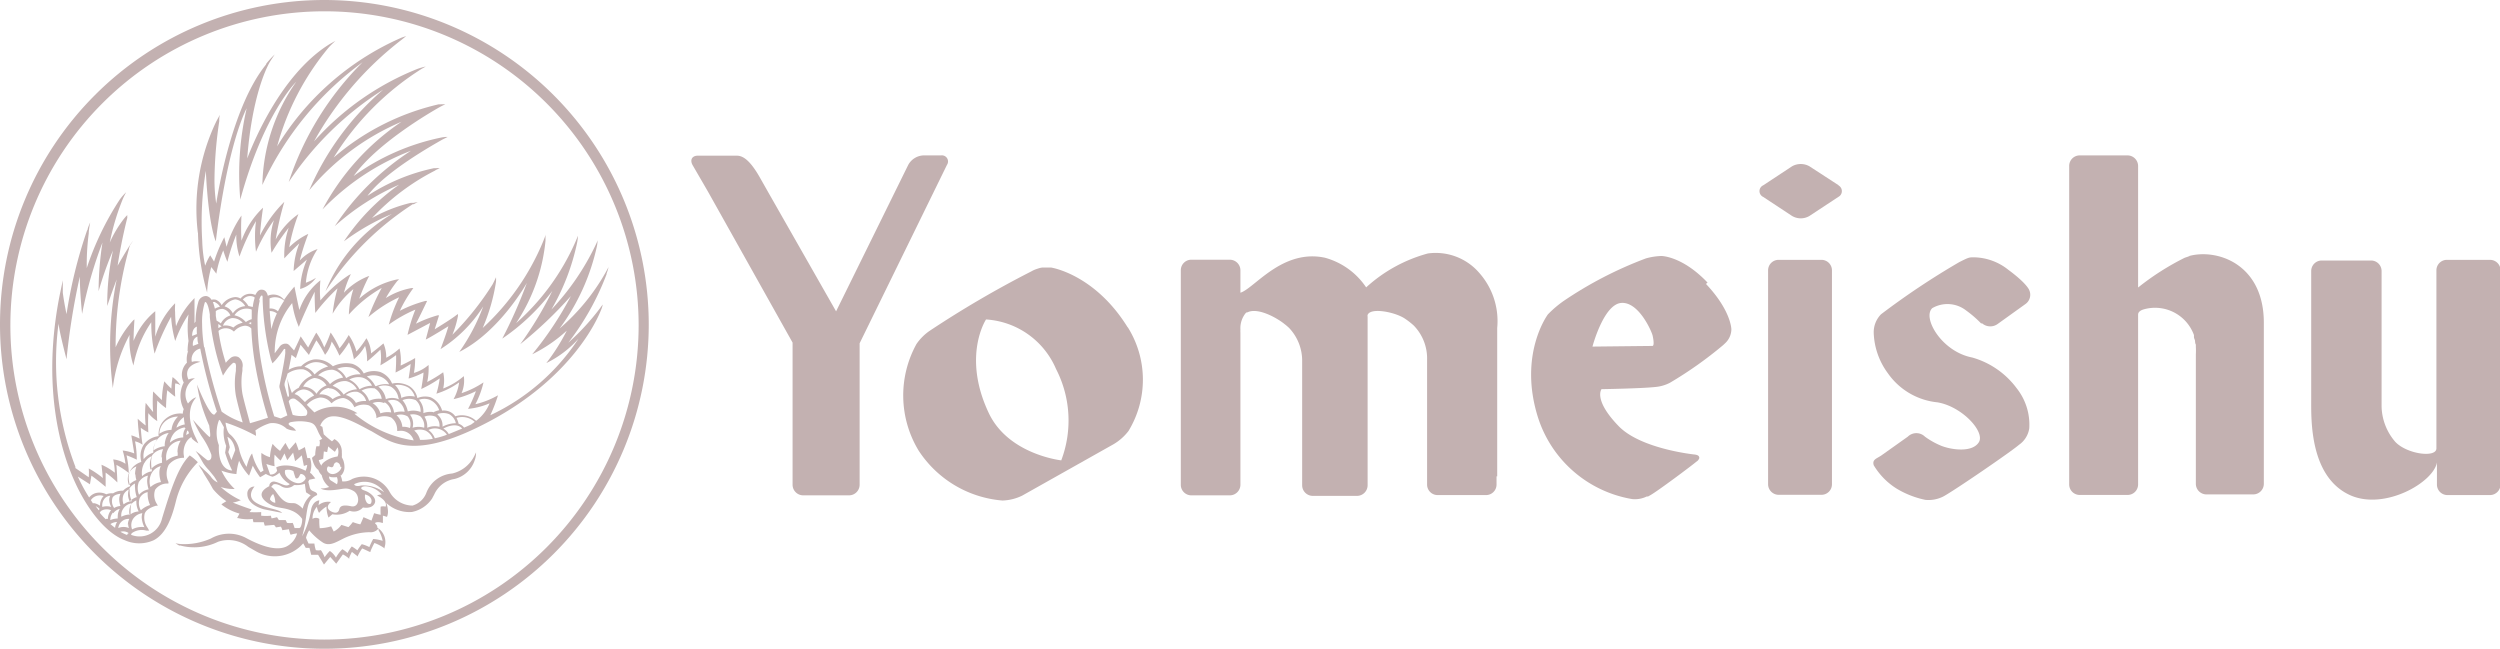 <svg xmlns="http://www.w3.org/2000/svg" width="187.9" height="48.76" viewBox="0 0 187.9 48.76"><defs><style>.cls-1{fill:#c3b1b1;}</style></defs><g id="レイヤー_2" data-name="レイヤー 2"><g id="design"><path class="cls-1" d="M148.94,24.27a.94.94,0,0,0,1.19.09l2.09-1.5a.85.85,0,0,0,.3-1.05s-.15-.48-1.56-1.52a4.24,4.24,0,0,0-2.59-.95c-.38,0-.39,0-1.11.36a57.75,57.75,0,0,0-5.88,3.92,1.92,1.92,0,0,0-.55,1.43,5.39,5.39,0,0,0,1.06,3,5.17,5.17,0,0,0,3.73,2.19c1.85.31,3.6,2.22,3.11,3s-2,.58-2.79.28a5.82,5.82,0,0,1-1.26-.7.92.92,0,0,0-1.29,0l-2,1.42c-.36.24-.69.3-.56.73a5.25,5.25,0,0,0,1.73,1.76,6.92,6.92,0,0,0,2.15.84,2.44,2.44,0,0,0,1.36-.26c.82-.44,5.14-3.4,5.68-3.88a1.83,1.83,0,0,0,.77-1.24,4.4,4.4,0,0,0-.94-3,6.29,6.29,0,0,0-3.35-2.32c-2.3-.44-3.77-3-3-3.71a2.28,2.28,0,0,1,2.55.18,8.28,8.28,0,0,1,1.15,1"/><path class="cls-1" d="M138.2,13.93,136,12.5a1.33,1.33,0,0,0-1.31,0l-2.17,1.43a.48.48,0,0,0,0,.87l2.17,1.43a1.28,1.28,0,0,0,1.31,0l2.17-1.43a.49.49,0,0,0,0-.87"/><path class="cls-1" d="M136.9,19.53h-3.22a.79.79,0,0,0-.79.79V36.41a.8.8,0,0,0,.79.78h3.22a.79.79,0,0,0,.79-.78V20.32a.79.79,0,0,0-.79-.79"/><path class="cls-1" d="M70.73,11.68H69.4a1.37,1.37,0,0,0-1.14.72l-5.42,11-5.1-8.95h0l-.68-1.2c-.72-1.24-1.24-1.55-1.68-1.55H52.45c-.43,0-.61.31-.4.7l1.16,2h0l6.36,11.35V36.44a.8.8,0,0,0,.79.79h3.45a.8.8,0,0,0,.8-.79V25.8l6.56-13.4a.46.46,0,0,0-.44-.72"/><path class="cls-1" d="M187.1,19.53h-3.18a.79.79,0,0,0-.8.79V33.7c0,.73-2.21.44-3.09-.49A4.19,4.19,0,0,1,179,30.53c0-.41,0-.93,0-1.28V20.37a.79.79,0,0,0-.79-.79h-3.7a.79.79,0,0,0-.8.79V30c0,1.49-.14,5.9,3,7.25,2.58,1.09,6.19-1,6.45-2.49v1.66a.79.79,0,0,0,.8.79h3.18a.8.8,0,0,0,.8-.79V20.32a.79.79,0,0,0-.8-.79"/><path class="cls-1" d="M124.24,26c-.07,0-4.55.05-4.55.05s.83-3.16,2.15-3.28,2.3,2.14,2.37,2.45.13.74,0,.78m4.13-4.76c-1.9-2-3.47-2-3.47-2a4.87,4.87,0,0,0-1.16.18,29.29,29.29,0,0,0-6.2,3.21,8.11,8.11,0,0,0-1.17,1s-2.25,3-.74,7.76a9,9,0,0,0,7.07,6.12,2,2,0,0,0,1.09-.19.31.31,0,0,1,.1,0l.23-.13c.58-.34,3.06-2.19,3.41-2.49a.49.49,0,0,0,.22-.27c0-.15-.09-.24-.37-.27,0,0-4-.41-5.67-2.11-1.95-2-1.31-2.8-1.31-2.8s3-.05,4-.16a2.94,2.94,0,0,0,1.14-.32,29.52,29.52,0,0,0,4-2.83h0l0,0,.19-.18a1.45,1.45,0,0,0,.43-1s0-1.4-1.91-3.42"/><path class="cls-1" d="M164.6,19.24l-.39.13h0a19.56,19.56,0,0,0-3.51,2.24V12.47a.8.8,0,0,0-.79-.79h-3.6a.79.79,0,0,0-.79.79V36.41a.79.79,0,0,0,.79.79h3.6a.79.79,0,0,0,.79-.79V23.65c0-.21.19-.33.43-.4a3.11,3.11,0,0,1,3.77,1.94.88.88,0,0,0,0,.15c0,.08.05.16.07.23s0,.22.07.33l0,.18a4.92,4.92,0,0,1,0,.56V27h0c0,3.19,0,9.37,0,9.37a.8.8,0,0,0,.8.79h3.52a.8.8,0,0,0,.79-.79V24.26h0c0-4.48-3.6-5.61-5.68-5"/><path class="cls-1" d="M112.53,35.8V24.65a5.46,5.46,0,0,0-1.34-4.13,4.32,4.32,0,0,0-3.87-1.47,11.22,11.22,0,0,0-4.64,2.55,5.46,5.46,0,0,0-3.1-2.23,4.45,4.45,0,0,0-1.47-.07c-2.4.29-4,2.43-4.88,2.7V20.32a.8.8,0,0,0-.8-.8h-2.9a.79.79,0,0,0-.78.8V36.44a.79.79,0,0,0,.78.79h2.9a.8.8,0,0,0,.8-.79v-11a0,0,0,0,0,0,0c0-.05,0-.11,0-.17V25a1.85,1.85,0,0,1,0-.23,1.8,1.8,0,0,1,.39-1.23l.07-.06.06,0c.79-.4,2.24.42,2.8.88l0,0c.12.09.22.18.32.27a3.57,3.57,0,0,1,1,2.53v9.33a.8.8,0,0,0,.79.78H102a.8.8,0,0,0,.79-.79V23.8a.28.28,0,0,1,0-.13c.22-.57,2-.23,2.76.25a5.48,5.48,0,0,1,.71.55,3.54,3.54,0,0,1,1,2.57h0v9.4h0a.79.79,0,0,0,.79.77h3.63a.79.79,0,0,0,.8-.78V35.8"/><path class="cls-1" d="M79.76,34.6s-4-.44-5.46-3.59c-2-4.26-.19-7-.19-7a6.14,6.14,0,0,1,5.26,3.72,8.45,8.45,0,0,1,.39,6.88m5-10c-2.47-4-5.75-4.5-5.75-4.5l-.31,0-.25,0-.13,0a1.67,1.67,0,0,0-.32.08h0a2.3,2.3,0,0,0-.42.17l-.09.05a77,77,0,0,0-7.61,4.45,3.81,3.81,0,0,0-1,1,8,8,0,0,0,.16,8,8.33,8.33,0,0,0,6.31,3.76,3.63,3.63,0,0,0,1.48-.37l6.86-3.86a3.9,3.9,0,0,0,1.13-1,7.41,7.41,0,0,0-.06-7.8"/><path class="cls-1" d="M24.37,48.07A23.61,23.61,0,1,1,48,24.46,23.64,23.64,0,0,1,24.37,48.07M24.38,0A24.38,24.38,0,1,0,48.76,24.39,24.41,24.41,0,0,0,24.38,0"/><path class="cls-1" d="M19.11,36.57a.52.52,0,0,0-.52.56c0,.64.7,1,1.25,1.15l1.37.27c-.32-.33-1.27-.31-2-.79s-.08-1.19-.08-1.19"/><path class="cls-1" d="M43.51,25.41a16.09,16.09,0,0,1-6.66,5.8,11.65,11.65,0,0,0,.58-1.5,6.37,6.37,0,0,1-1.7.67,6.73,6.73,0,0,0,.61-1.64,6.72,6.72,0,0,1-1.65.81,2.38,2.38,0,0,0,.17-1.28,5.36,5.36,0,0,1-1.55.93,2.72,2.72,0,0,0,0-1.22,10,10,0,0,1-1.2.73,4.83,4.83,0,0,0,.1-1.28,2.94,2.94,0,0,1-1.1.6,5.62,5.62,0,0,0,.09-1.12c-.4.25-1.09.57-1.09.57a4,4,0,0,0-.08-1.29,4.9,4.9,0,0,1-1,.7,2.64,2.64,0,0,0-.21-1.08c-.34.3-.93.75-.93.75a2.35,2.35,0,0,0-.35-1.14,6.38,6.38,0,0,1-.75,1,4.16,4.16,0,0,0-.58-1.24,7.1,7.1,0,0,1-.69,1,7.12,7.12,0,0,0-.67-1.19,8.34,8.34,0,0,1-.48,1.12A5.11,5.11,0,0,0,23.77,25c-.19.33-.61,1.12-.61,1.12l-.56-.84c-.31.7-.5,1.06-.5,1.06L21.79,26a.45.45,0,0,0-.21-.16.56.56,0,0,0-.6.27l-.33.44a.75.75,0,0,1,0-.16,5.72,5.72,0,0,1,1.31-3.61,7.15,7.15,0,0,0,.5,1.79c.38-1,1.19-2.64,1.19-2.64,0,1.06.05,1.59.05,1.59a15.09,15.09,0,0,1,1.67-1.85A11.59,11.59,0,0,0,25,23.58a6.68,6.68,0,0,1,1.56-1.85,6.94,6.94,0,0,0-.34,1.91,9.84,9.84,0,0,1,2.47-2,16.8,16.8,0,0,0-1,2.19A9.86,9.86,0,0,1,30,22.34a11.6,11.6,0,0,0-.78,2.06,10.28,10.28,0,0,1,2-1.13,12.12,12.12,0,0,0-.59,1.9l1.7-.9L32,25.52c.35-.16,1.7-1,1.7-1-.16.61-.59,1.72-.59,1.72a10.3,10.3,0,0,0,3.21-3.21,14.87,14.87,0,0,1-1.8,3.42c3.05-1.53,5.08-5.19,5.08-5.19a35.77,35.77,0,0,1-1.85,4.19,15.91,15.91,0,0,0,3.76-3.58,27.27,27.27,0,0,1-2.41,4,30.9,30.9,0,0,0,3.81-3.62A25.76,25.76,0,0,1,40,26.63a11.1,11.1,0,0,0,2.6-1.78,15.08,15.08,0,0,1-1.54,2.44,7.85,7.85,0,0,0,2.46-1.88m-7.74,6.22a1.57,1.57,0,0,0-1.56-.34,1,1,0,0,0-.43-.35,1.11,1.11,0,0,0-.56-.08,1.59,1.59,0,0,0-.86-1,1.5,1.5,0,0,0-1,.06,1.38,1.38,0,0,0-.61-.9,1.85,1.85,0,0,0-1.29-.19,1.58,1.58,0,0,0-.89-.87,1.69,1.69,0,0,0-1.24.11,1.52,1.52,0,0,0-.85-.72,2.24,2.24,0,0,0-1.47.18,1.79,1.79,0,0,0-1.45-.51,1.83,1.83,0,0,0-.94.51,1.87,1.87,0,0,0-.94.27c.09-.42.18-.85.22-1.13l.33.24.35-1,.63.77c.12-.28.56-1.1.56-1.1a8,8,0,0,1,.65,1.09,2.57,2.57,0,0,0,.5-1,6,6,0,0,1,.58,1.06,6.92,6.92,0,0,0,.72-1A6.32,6.32,0,0,1,26.6,27a3.55,3.55,0,0,0,.84-1,3.74,3.74,0,0,1,.15,1.16c.29-.2,1-.88,1-.88a3.62,3.62,0,0,1,0,1.18,11.66,11.66,0,0,0,1.18-.77A11.8,11.8,0,0,1,29.73,28a11.2,11.2,0,0,0,1.13-.64c0,.18-.15,1.09-.15,1.09A5.67,5.67,0,0,0,31.83,28c0,.28-.17,1.24-.17,1.24a9.34,9.34,0,0,0,1.39-.8,7.22,7.22,0,0,1-.25,1.15,5.94,5.94,0,0,0,1.71-.85A3.67,3.67,0,0,1,34.09,30a7.61,7.61,0,0,0,1.68-.6,10.36,10.36,0,0,1-.59,1.33,5.27,5.27,0,0,0,1.62-.42,3.09,3.09,0,0,1-1,1.31m-.38.28c-.18.09-.36.16-.54.24a.82.82,0,0,0-.41-.29,1.91,1.91,0,0,0-.16-.44,1.4,1.4,0,0,1,1.37.3l-.26.19m-1.7.71a1.09,1.09,0,0,0-.4-.4c.29-.15,1-.46,1.42,0l-1,.41m-.3.11a5.78,5.78,0,0,1-.76.21,1.29,1.29,0,0,0-.48-.62,1.08,1.08,0,0,1,1.39.35l-.15.06m-1.87.32a1.33,1.33,0,0,0-.44-.69,1.25,1.25,0,0,1,.84,0,1.11,1.11,0,0,1,.56.62,4.55,4.55,0,0,1-1,.08m-4.67-2A3.06,3.06,0,0,0,23.63,31l0,0-.57-.57a1.64,1.64,0,0,1,1-.55,1,1,0,0,1,.79.36l.07.07.08-.07a1.45,1.45,0,0,1,.71-.32h0s0,0,0,0h.13a1.13,1.13,0,0,1,.75.6l.05.09.09-.05a1.33,1.33,0,0,1,1-.09,1.15,1.15,0,0,1,.56.84l0,.12.11-.05a1.34,1.34,0,0,1,1,0,1.12,1.12,0,0,1,.45.9v.11l.12,0a1,1,0,0,1,1.12.71,9.12,9.12,0,0,1-4.45-2m-2.64,2c.09.11,0,.44,0,.44l-.22,0a3.07,3.07,0,0,0-.09.66l-.24.21c.15.75.48.91.48.91h0a.91.91,0,0,0,.25.39,1.55,1.55,0,0,0,.56.89,1.57,1.57,0,0,1-.64.11s.21.2,1,.12.91-.23,1.45.06.49,1.3-.16,1.16-.83,0-.89.23-.22.32-.52.2-.54-.39-.1-.75a1.14,1.14,0,0,0-.94.24L24,37.61s-.45,0-.61.65a6.08,6.08,0,0,1-.68,2.05A10,10,0,0,0,23,38.88c.13-.88.18-1.38.83-1.67,0,0,.06-.14-.17-.24s-.33-.13-.39-.38l-.1-.39a.46.46,0,0,0,.07-.14l.46-.1-.28-.34-.12-.09a1.61,1.61,0,0,0,0-1.1l-.2,0s-.1-.49-.19-.83a4.37,4.37,0,0,1-.46.25s-.13-.38-.22-.61l-.49.56s-.19-.31-.28-.51c0,0-.18.24-.41.6a3.31,3.31,0,0,1-.56-.53,3.47,3.47,0,0,0-.2,1,1.86,1.86,0,0,1-.64-.32,3.51,3.51,0,0,0,.16,1.32l-.22.14a4.07,4.07,0,0,1-.64-1.41s-.17.09-.42,1A4.4,4.4,0,0,1,18,33.89a2.1,2.1,0,0,0-.72-1.25c-.26-.19-.33-.88-.33-.88a13.41,13.41,0,0,1,2.29,1s0-.28-.05-.4a3.54,3.54,0,0,1,1.1-.55,1.52,1.52,0,0,1,1.25.41,1.62,1.62,0,0,0,.71.15.87.87,0,0,0-.32-.3c-.22-.11-.34-.22-.12-.33a3.41,3.41,0,0,1,1.45,0c.39.09.48.34.6.59a3,3,0,0,0,.36.65m.37,1,.08-.43c.11.11.5.41.5.41l.2-.34a.93.93,0,0,1,0,.69,2.14,2.14,0,0,0-1,.41.94.94,0,0,0-.2.22.15.15,0,0,0,0,.07,1.07,1.07,0,0,1-.21-.43,2.37,2.37,0,0,0,.33-.1l.05-.55Zm.74,2.42-.4-.25a.32.32,0,0,1-.19-.34l.13.05a1.72,1.72,0,0,0,.45,0,.68.68,0,0,1,0,.55m.34-1.32c0,.33-.65.78-1,.39a.31.31,0,0,1,0-.43l.25.07c.1,0,.16-.07.18-.19s.18-.19.18-.19a.34.34,0,0,1,.31.35M28.87,37a2.61,2.61,0,0,0-1.72-.51c-.5.13-.53-.1-.53-.1a1.77,1.77,0,0,1,2.25.61m-1.44.16s.34.07.44.29a.38.38,0,0,1,0,.4s-.13.1-.29-.06a.85.85,0,0,1-.14-.63m1.54.92a.73.73,0,0,0-.37,0,4.87,4.87,0,0,0,0,.61,3.39,3.39,0,0,1-.49-.12l-.2.56-.6-.26s-.15.37-.24.54a3.43,3.43,0,0,1-.56-.17,4.31,4.31,0,0,1-.33.38l-.53-.17a1.61,1.61,0,0,1-.58.5l-.19-.39a3.22,3.22,0,0,1-.86.14A4,4,0,0,1,24,39a.45.45,0,0,0-.51,0,1.31,1.31,0,0,1,.33-.91,1.35,1.35,0,0,0,.16.46,2.34,2.34,0,0,1,.56-.48,2.32,2.32,0,0,0,.15.83l.29-.25a1.74,1.74,0,0,0,1.3-.26.9.9,0,0,0,1-.25s.62.14.86-.27-.31-.86-.74-1-.24-.32.07-.32a1.7,1.7,0,0,1,1.22.62.76.76,0,0,0-.35.07s.75.34.66.78m-.55,1.71c0,.06,0,.12,0,.12a2.39,2.39,0,0,1,.31.8,3,3,0,0,0-.71-.14,4.74,4.74,0,0,0-.29.61,2.63,2.63,0,0,0-.57-.22,5,5,0,0,0-.33.46,3.63,3.63,0,0,0-.42-.29,2.6,2.6,0,0,0-.32.5,1.81,1.81,0,0,0-.39-.29,2.67,2.67,0,0,0-.48.63,1.48,1.48,0,0,0-.46-.5,3,3,0,0,0-.39.47,2.4,2.4,0,0,0-.28-.53,1.05,1.05,0,0,1-.38,0,2.18,2.18,0,0,1-.11-.5l-.44,0c-.05-.1-.19-.43-.19-.43a1.84,1.84,0,0,1,.24-.56,4.68,4.68,0,0,0,1,.9c.57.39,1.17-.13,1.85-.41A4.58,4.58,0,0,1,27.77,40a.73.73,0,0,0,.65-.25m-7-4.41a.78.78,0,0,1,.63.07s.1.35.15.48.21.07.28-.07a2.09,2.09,0,0,1,.11-.2.4.4,0,0,1,.39.34.61.61,0,0,1-.54.36c-.42,0-1.18-.48-1-1m-.75,2.47a.55.55,0,0,1-.4-.26.63.63,0,0,1,.24-.4,1.42,1.42,0,0,1,.16.66m-.23-1.27s.07-.3.64,0a.79.79,0,0,0,1-.06l.15,0a1.82,1.82,0,0,0,.66-.1h0L23,37l.35.23a2,2,0,0,0-.6,1,1.52,1.52,0,0,0-.51-.38c-.28-.1-.52.08-.94-.25s-.66-.92-.93-1m.28-2.42a4.38,4.38,0,0,0,.44.44c.06-.09.29-.54.29-.54l.21.51.44-.57.15.64a5.07,5.07,0,0,0,.5-.44c.05.24.16.8.16.8l.25-.08a1.38,1.38,0,0,1-.12.44c-1.46-.71-2.21-.25-2.21-.25l.07.25a.52.52,0,0,1-.53.28l-.28-.79a3.34,3.34,0,0,0,.62.17,3.56,3.56,0,0,1,0-.86m1.87,5.51h-.37A2.54,2.54,0,0,0,22,39.3a1.55,1.55,0,0,1-.43,0,2.24,2.24,0,0,0-.1-.21l-.51,0-.14-.22a3.22,3.22,0,0,1-.41.09l-.05-.2a3.55,3.55,0,0,1-.73,0v-.27a8.28,8.28,0,0,1-.88,0l.16-.2c-.7-.23-1.42-.52-1.42-.52.17,0,.61-.17.61-.17a5.94,5.94,0,0,1-1.51-1,2.86,2.86,0,0,0,1.05.15,4.56,4.56,0,0,1-1-1.38,4,4,0,0,0,1.13.26,4.73,4.73,0,0,1,.2-1,4.28,4.28,0,0,0,.75,1.12L19,35a6.31,6.31,0,0,0,.55.87l.43-.25a1.9,1.9,0,0,0,.51.21,1.4,1.4,0,0,0,.51-.3,1.76,1.76,0,0,0,.78.85c-.26.28-.69-.09-1.09-.17a.34.34,0,0,0-.45.33c-1.2.61-.23,1.24.21,1.45s.9.15,1.47.39a1.77,1.77,0,0,1,.79.62,1.34,1.34,0,0,1-.12.62m-5.5-6.79s.46.18.59,1l-.29.75-.23-.6.11-.37Zm-.57-1.27.31.55A2.77,2.77,0,0,0,17,33.51l-.08.52a8.21,8.21,0,0,0,.53,1.33s-1.08.07-1-1.9a2.64,2.64,0,0,1,0-1.86m-1.11-5.51a11.76,11.76,0,0,1-.15-1.77,4.89,4.89,0,0,1,.19-1.54c0-.05.05-.08.07-.08s.2.1.32.94l0,.19a18.58,18.58,0,0,0,.85,4l.14.4.23-.36a3.09,3.09,0,0,1,.51-.58.13.13,0,0,1,.15,0c.06,0,.11.16.08.38l0,.21a5.54,5.54,0,0,0,0,1.87c.1.49.36,1.46.51,2a5.74,5.74,0,0,1-1.58-.81,37.67,37.67,0,0,1-1.29-4.84m.82-3.36a.69.69,0,0,1,.34.32,1.15,1.15,0,0,0-.38.14A3.8,3.8,0,0,0,16,22.7l.17,0m.59.52a.84.84,0,0,1,.56.49,1.16,1.16,0,0,0-.72.6,1.71,1.71,0,0,0-.32-.21l-.06-.36s0-.22,0-.22a.68.68,0,0,1,0-.14.86.86,0,0,1,.58-.16m.88-.72a1,1,0,0,1,.75.51,1.23,1.23,0,0,0-.93.54,1,1,0,0,0-.62-.52,1.22,1.22,0,0,1,.8-.53m1.45-.16,0,.09a3.12,3.12,0,0,0-.13.64L18.67,23h0a1.68,1.68,0,0,0-.42-.48.69.69,0,0,1,.86-.19m-.87,1.93a1.4,1.4,0,0,0-.7.36,1.13,1.13,0,0,0-.78-.14.88.88,0,0,1,.66-.57,1,1,0,0,1,.82.35m.64.13a.93.93,0,0,0-.2-.1l.2-.08v.18m-.42-.2a1.5,1.5,0,0,0-.84-.49,1.07,1.07,0,0,1,1.3-.43c0,.22,0,.47,0,.72a1.43,1.43,0,0,0-.42.2m-2.09.46c0-.1,0-.2,0-.3l.25.18h0a1.39,1.39,0,0,0-.21.11m3.8,6.72c-.41.14-1.15.36-1.46.45-.11-.44-.46-1.67-.57-2.22a5.2,5.2,0,0,1,0-1.72l0-.22a.76.76,0,0,0-.3-.81.55.55,0,0,0-.62.09,2.61,2.61,0,0,0-.33.34,14.45,14.45,0,0,1-.55-2.4.86.86,0,0,1,1.1,0l.06.05.07-.07a1.23,1.23,0,0,1,.76-.37.66.66,0,0,1,.48.21,21,21,0,0,0,.25,2.49,31.45,31.45,0,0,0,1,4.22m3.26-3.15a1.88,1.88,0,0,0-.95.9,1.47,1.47,0,0,0-.51.39,8.18,8.18,0,0,1-.35-1.12s.1,1,.12,1.18,0,.21,0,.21h0l-.09,0c-.08-.27-.15-.55-.22-.79s.11-.5.21-.94a1.8,1.8,0,0,1,1.18-.32,1.12,1.12,0,0,1,.65.46m.19-.09a1.35,1.35,0,0,0-.75-.56,1.52,1.52,0,0,1,.71-.34,1.4,1.4,0,0,1,1.07.32,2.12,2.12,0,0,0-1,.58m2.14.25a1.84,1.84,0,0,0-1,.49,1.6,1.6,0,0,0-.89-.66A1.54,1.54,0,0,1,25,27.79a1.15,1.15,0,0,1,.81.63m.21,0a1.54,1.54,0,0,0-.68-.7,1.76,1.76,0,0,1,1.11-.08,1.24,1.24,0,0,1,.66.5,1.72,1.72,0,0,0-1.09.28m1.94.57a1.88,1.88,0,0,0-.94.27,1.62,1.62,0,0,0-.77-.73,1.37,1.37,0,0,1,.95-.16,1.16,1.16,0,0,1,.76.62m.23,0a1.76,1.76,0,0,0-.62-.69,1.42,1.42,0,0,1,1,0,1.21,1.21,0,0,1,.68.59,1.81,1.81,0,0,0-1,.14m1.77,1A1.29,1.29,0,0,0,29,30a1.44,1.44,0,0,0-.57-.94,1.28,1.28,0,0,1,.94,0,1.19,1.19,0,0,1,.58.88m.22,0a1.68,1.68,0,0,0-.48-1,1.54,1.54,0,0,1,1,.19,1.25,1.25,0,0,1,.49.68,1.61,1.61,0,0,0-1,.09m1.47,1.08a1.52,1.52,0,0,0-1-.06,1.83,1.83,0,0,0-.4-.84,1.24,1.24,0,0,1,1,0h0a1.06,1.06,0,0,1,.36.89m.94,0a1.47,1.47,0,0,0-.73.08,1.31,1.31,0,0,0-.33-1,1.14,1.14,0,0,1,.81,0,1.29,1.29,0,0,1,.71.78,1.8,1.8,0,0,0-.46.17m.33.12,0,0a1.25,1.25,0,0,1,.86,0,1,1,0,0,1,.52.69,2.15,2.15,0,0,0-1,.26,1.06,1.06,0,0,0-.37-.9m-1,.15a1.09,1.09,0,0,1,.85,0,.88.88,0,0,1,.29.76,1.42,1.42,0,0,0-.92.07,1.36,1.36,0,0,0-.22-.85m-1.25,0a.92.92,0,0,1,.17.87,1.32,1.32,0,0,0-.57-.09,1.3,1.3,0,0,0-.44-.87,1,1,0,0,1,.84.09m-1.52-1.17a1,1,0,0,1,.75,0,1.12,1.12,0,0,1,.54.82,1.72,1.72,0,0,0-.79.07,1.4,1.4,0,0,0-.5-.91m-.22.12a1,1,0,0,1,.5.77,1.54,1.54,0,0,0-.81.07A1.3,1.3,0,0,0,28,30.3a1.16,1.16,0,0,1,.88,0m-1.72-.93a1.46,1.46,0,0,1,.88-.19h0l.1,0a1.08,1.08,0,0,1,.55.8,1.7,1.7,0,0,0-.95.15,1.43,1.43,0,0,0-.62-.8m-.26.12a1,1,0,0,1,.66.69,1.65,1.65,0,0,0-.77.14,1.29,1.29,0,0,0-.76-.59,1.17,1.17,0,0,1,.87-.24M25,29a1.42,1.42,0,0,1,1-.36,1.21,1.21,0,0,1,.83.62,1.65,1.65,0,0,0-1,.4A1.68,1.68,0,0,0,25,29m-.24.19c.29,0,.57.16.86.54A1.57,1.57,0,0,0,25,30a1.18,1.18,0,0,0-.88-.36H24a1,1,0,0,1,.7-.48m-1.92-.09s0,0,0,0a1.27,1.27,0,0,1,.84-.66,1.14,1.14,0,0,1,.92.56,1.5,1.5,0,0,0-.75.63,1.25,1.25,0,0,0-1-.54m.28,1.8c.09.27-.07.38-.1.39h-.05a2.18,2.18,0,0,1-.92-.07c-.07-.2-.17-.58-.3-1a.36.36,0,0,1,.47-.2,3.34,3.34,0,0,1,.9.87m-.15-.63-.41-.4a.85.85,0,0,0-.37-.2,1,1,0,0,1,.66-.35,1,1,0,0,1,.81.46,2.27,2.27,0,0,0-.69.49m7.88.95a1,1,0,0,1,.81.14,1,1,0,0,1,.27.84,1.45,1.45,0,0,0-.87,0,1.11,1.11,0,0,0-.21-1M19.47,22.58c.08-.26.14-.37.21-.37s.06.14.06.32A20.89,20.89,0,0,0,20.36,27l.12.31.23-.24a8.32,8.32,0,0,0,.63-.83.09.09,0,0,1,.1,0s0,.06,0,.19a.62.62,0,0,1,0,.13C21.39,27.15,21,29,21,29v.1c.05.18.4,1.51.6,2.12l-.5.23-.49-.16a32.23,32.23,0,0,1-1-4.19,17.84,17.84,0,0,1-.25-2.85,6.59,6.59,0,0,1,.17-1.69m1.28,1a5.77,5.77,0,0,0-.41,1.18c-.06-.48-.1-.95-.13-1.36a.85.85,0,0,1,.54.18m.53-.93a8.37,8.37,0,0,0-.45.77.8.8,0,0,0-.63-.21c0-.28,0-.51,0-.67s0-.06,0-.09a1,1,0,0,1,1.12.2M14.5,26c-.06-.53.25-.67.34-.7,0,.17,0,.35.07.54Zm-.06-.75c0-.54.26-.67.36-.7a3.7,3.7,0,0,0,0,.56Zm-.29,1.11a1.84,1.84,0,0,0-.1.9,1.27,1.27,0,0,0-.24,1.49,2.15,2.15,0,0,0,0,2,1,1,0,0,0-.07.34,1.67,1.67,0,0,0-1.34.43,1.47,1.47,0,0,0-.48,1.11.89.89,0,0,0,0,.15,1.62,1.62,0,0,0-1.1.62,1.55,1.55,0,0,0-.26.88,2.32,2.32,0,0,0,.06.44,1.42,1.42,0,0,0-.83.66,1.18,1.18,0,0,0-.12.53,2.18,2.18,0,0,0,.12.63,1.36,1.36,0,0,0-.54.34,1.29,1.29,0,0,0-.75.2,1.07,1.07,0,0,0-.51.07,1.12,1.12,0,0,0-.83-.08,1,1,0,0,0-.46.32,12.72,12.72,0,0,1-.85-1.57l.91.58.11-.65c.39.27,1.07.84,1.07.84,0-.28,0-1.07,0-1.07a7,7,0,0,1,.88.74c0-.35-.07-1.32-.07-1.32a6,6,0,0,1,.93.61,7.56,7.56,0,0,0-.17-1.33,7.86,7.86,0,0,1,.77.33,7.11,7.11,0,0,0-.13-1.38,1.67,1.67,0,0,1,.57.26c-.08-.38-.14-1.28-.14-1.28a3.64,3.64,0,0,0,.57.35,12.91,12.91,0,0,1,0-1.45,2.62,2.62,0,0,0,.67.6c-.06-.53,0-1.54,0-1.54a4.23,4.23,0,0,0,.66.56,12.08,12.08,0,0,1,.09-1.34,7.28,7.28,0,0,0,.6.49,6.69,6.69,0,0,1,0-1,.84.84,0,0,1,.4.14,2.46,2.46,0,0,0-.6-.62,7.88,7.88,0,0,0-.09.87,7.35,7.35,0,0,1-.53-.55,6.21,6.21,0,0,0-.18,1.41c-.2-.18-.66-.65-.66-.65a9.4,9.4,0,0,0,0,1.55c-.17-.19-.56-.69-.56-.69a8,8,0,0,0,0,1.7,6,6,0,0,1-.6-.51,14.63,14.63,0,0,0,.14,1.5,3.23,3.23,0,0,0-.62-.25c.13.78.22,1.36.22,1.36a3.37,3.37,0,0,0-.87-.22,5.91,5.91,0,0,1,.21,1,2,2,0,0,0-.92-.33,5.37,5.37,0,0,1,.12,1,4.35,4.35,0,0,0-1-.6l.1,1a6.51,6.51,0,0,0-1.06-.72,3.72,3.72,0,0,1,0,.66l-1-.69a.32.32,0,0,1,0-.09A22.11,22.11,0,0,1,4.4,24.32C4.47,25,5,27,5,27a52.45,52.45,0,0,1,1-6.21c0,1.19.17,2.8.17,2.8a32.37,32.37,0,0,1,1.53-5.36,24.64,24.64,0,0,0-.29,3.66,26.27,26.27,0,0,1,1.08-3.06A19.12,19.12,0,0,0,8.06,23c.33-1,.71-2,.71-2a25.24,25.24,0,0,0-.29,8.17,11.1,11.1,0,0,1,1.26-4,6.16,6.16,0,0,0,.29,2.3,8.43,8.43,0,0,1,1.34-3.25,10.21,10.21,0,0,0,.25,2.36,17.75,17.75,0,0,1,1.24-2.77,8.46,8.46,0,0,0,.31,1.82,9.13,9.13,0,0,1,1-2,7.76,7.76,0,0,0,0,2,4.28,4.28,0,0,0-.07.79m-.28,4.93a3.18,3.18,0,0,0,.07.55,1.74,1.74,0,0,0-.63.25,1.39,1.39,0,0,1,.56-.8m.14.81a1,1,0,0,0-.19.62s0,.07,0,.1a1.58,1.58,0,0,0-1,.39,1.43,1.43,0,0,1,.37-.78l0,0a1.48,1.48,0,0,1,.75-.37.14.14,0,0,0,0,.06m-.53,1.82a2.11,2.11,0,0,0,0,.25,1.81,1.81,0,0,0-.85.38,1.36,1.36,0,0,1,.23-1.06,1.23,1.23,0,0,1,.84-.45,1.61,1.61,0,0,0-.24.88m-1.36-1.3a1.3,1.3,0,0,1,.4-1,1.47,1.47,0,0,1,1-.39,1.64,1.64,0,0,0-.49,1,1.63,1.63,0,0,0-1,.36m-.38,1.16a1.61,1.61,0,0,1,.36-.86h0a1.39,1.39,0,0,1,.81-.43,1.66,1.66,0,0,0-.3,1,1.73,1.73,0,0,0-.88.34m.68.5a2.71,2.71,0,0,0,0,.4,1.55,1.55,0,0,0-.87.52,1.49,1.49,0,0,1,.15-1.11,1.2,1.2,0,0,1,.8-.43,1.56,1.56,0,0,0-.12.62m-.83,2.23a1.35,1.35,0,0,1,.1-1.07,1.15,1.15,0,0,1,.67-.51,1.21,1.21,0,0,0-.1.52,2.17,2.17,0,0,0,.12.68,1.54,1.54,0,0,0-.79.38m-.73,1.73a1.1,1.1,0,0,1-.08-.9.85.85,0,0,1,.6-.45,1.79,1.79,0,0,0,0,.24,2,2,0,0,0,.18.73,1.74,1.74,0,0,0-.68.38m-.42-2.68a1.54,1.54,0,0,0,.07.42,1.52,1.52,0,0,0-.56.37,1.19,1.19,0,0,1,0-.88,1.09,1.09,0,0,1,.56-.51,2,2,0,0,0-.1.6m.09,1.71a1.43,1.43,0,0,0-.49.31,1.13,1.13,0,0,1-.07-.87,1,1,0,0,1,.47-.47,1.17,1.17,0,0,0,0,.32,2.43,2.43,0,0,0,.13.71m.15,1.07a1.18,1.18,0,0,0-.69.27,1.16,1.16,0,0,1,.1-.78h0a1,1,0,0,1,.41-.32,1,1,0,0,0,0,.17,1.52,1.52,0,0,0,.18.67m.05-2.27a1,1,0,0,1,.64-.43,1.47,1.47,0,0,0-.06.42,2.25,2.25,0,0,0,.11.61,1.19,1.19,0,0,0-.72.41,1.32,1.32,0,0,1,0-1M11,33.53a1.32,1.32,0,0,1,.8-.51,2,2,0,0,0-.28,1,1.5,1.5,0,0,0-.72.49,1.46,1.46,0,0,1,.2-1m-.15,1.3a1.17,1.17,0,0,1,.58-.54,1.51,1.51,0,0,0-.07.5,4,4,0,0,0,.06.65,1.41,1.41,0,0,0-.74.37,1.58,1.58,0,0,1,.17-1m0,4.83a1.51,1.51,0,0,0-.92.17A.88.88,0,0,1,10,39a1,1,0,0,1,.7-.43,1.06,1.06,0,0,0-.05.31,1.86,1.86,0,0,0,.23.79m-1-2a1.14,1.14,0,0,0-.59.24,1,1,0,0,1,0-.74.86.86,0,0,1,.46-.41,1.26,1.26,0,0,0,0,.27,1.63,1.63,0,0,0,.16.64m-.06,1a1.46,1.46,0,0,0-.73.17.85.85,0,0,1,.17-.64.91.91,0,0,1,.6-.37,1.25,1.25,0,0,0-.07.45,2.77,2.77,0,0,0,0,.39m-.19.69a1,1,0,0,0,.06.33,1,1,0,0,0-.8,0l0,0A.78.78,0,0,1,9.72,39a1,1,0,0,0-.11.47m0,.63a.6.6,0,0,0-.06.11,3.8,3.8,0,0,1-.5-.24.74.74,0,0,1,.6.08l0,.05m-1-.43a4.29,4.29,0,0,1-.35-.28,1,1,0,0,1,.5-.16,1,1,0,0,0-.15.44m-.13-1.1A.82.82,0,0,1,9,38.25a1.15,1.15,0,0,0-.15.54,1.13,1.13,0,0,0,0,.18,1.52,1.52,0,0,0-.56.12.88.88,0,0,1,.19-.56m.57-.5a1.08,1.08,0,0,0-.47.15.86.86,0,0,1-.12-.78c.09-.16.28-.25.6-.29a1,1,0,0,0-.1.44,1.9,1.9,0,0,0,.09.48m-1.1,1a5.45,5.45,0,0,1-.45-.49.45.45,0,0,1,.1-.14.81.81,0,0,1,.75-.05l0,0a1,1,0,0,0-.24.65s0,0,0,0l-.14,0m.39-.9a1.18,1.18,0,0,0-.67,0,.81.81,0,0,1,.21-.67.64.64,0,0,1,.39-.17h0a.66.66,0,0,0-.08.32,1.24,1.24,0,0,0,.15.52M7,37.85c-.06-.08-.11-.17-.17-.26a.8.8,0,0,1,.4-.31.87.87,0,0,1,.56,0l0,0a1,1,0,0,0-.27.73,1.16,1.16,0,0,0-.5-.2m.4.54-.23-.3a.74.74,0,0,1,.3.21.31.31,0,0,0-.07.09m6.7-6,.09.21L14,32.7a1.33,1.33,0,0,1,.06-.3M45.75,20.05l-.25.46h0a15.78,15.78,0,0,1-3.45,4.19,16.17,16.17,0,0,0,2.82-6.22h0a3.36,3.36,0,0,0,.05-.44c0,.06-.1.26-.17.41a19,19,0,0,1-3.31,4.82,16.89,16.89,0,0,0,1.94-5.05h0a3.49,3.49,0,0,0,.06-.5l-.2.48a17.59,17.59,0,0,1-4.45,6.09A13.54,13.54,0,0,0,41,18.1h0c0-.2,0-.5,0-.5,0,.16-.11.35-.15.48h0a18.35,18.35,0,0,1-4.57,6.57,14.19,14.19,0,0,0,1-3.47,2.43,2.43,0,0,0,0-.34c-.11.25-.25.52-.25.52h0A21.79,21.79,0,0,1,34,25.16a7,7,0,0,0,.42-1.41l0-.15-.13.09c-.32.26-1.28.85-1.62,1.06L33,23.7l-.11,0a9.26,9.26,0,0,0-1.63.63c.34-.64.77-1.57.78-1.58l.06-.13-.13,0a9.37,9.37,0,0,0-1.92.74,10.29,10.29,0,0,1,.94-1.6l.08-.11-.14,0A5.49,5.49,0,0,0,29,22.4a10.32,10.32,0,0,1,.86-1.28L30,21h-.15A6.19,6.19,0,0,0,27,22.45a13.89,13.89,0,0,1,.68-1.58l.08-.13-.15.05A5.07,5.07,0,0,0,25.85,22a7.73,7.73,0,0,1,.44-1.23l.08-.17-.17.09a10.3,10.3,0,0,0-2.12,1.89,8.2,8.2,0,0,1,0-1.51A4.84,4.84,0,0,0,22.5,23.3c-.16-.7-.37-1.76-.37-1.76a10.2,10.2,0,0,0-.78,1,1,1,0,0,0-1.22-.31c-.06-.26-.19-.42-.38-.45s-.36,0-.56.39a.9.9,0,0,0-1.11.27.74.74,0,0,0-.42-.11,1.35,1.35,0,0,0-1,.61.85.85,0,0,0-.43-.41.7.7,0,0,0-.34,0,.53.53,0,0,0-.39-.28.6.6,0,0,0-.58.4,5.48,5.48,0,0,0-.22,1.51l-.08.13c0-.15,0-.34,0-.54,0-.54,0-1.14,0-1.15V22.4l-.11.12a6.12,6.12,0,0,0-1.28,2,9.89,9.89,0,0,1-.07-1.07,3.06,3.06,0,0,1,0-.48v-.18l-.12.13a6,6,0,0,0-1.37,2.39c0-.16,0-.34,0-.52,0-.64,0-1.26,0-1.27v-.13l-.1.08a5.56,5.56,0,0,0-1.53,2.15h0c0-.68.06-1.5.06-1.5V24l-.11.1a7.61,7.61,0,0,0-1.3,2,27.1,27.1,0,0,1,1-7.38c0-.05,0-.1.05-.15a.2.2,0,0,0,0-.08h0L10,18.1a4.57,4.57,0,0,0-.34.49c-.3.48-.63,1.05-.82,1.38.27-1.83.72-3.58.73-3.6h0a1.23,1.23,0,0,1,0-.2,1.05,1.05,0,0,0-.15.15h0l-.07.08h0a8.52,8.52,0,0,0-1.1,1.83,17.9,17.9,0,0,1,1-3.32c.11-.24.23-.46.23-.46A4,4,0,0,0,9,15h0a21.94,21.94,0,0,0-2.48,5.15c0-.16,0-.31,0-.46a17.94,17.94,0,0,1,.15-2.14c0-.3.11-.83.11-.83a3.65,3.65,0,0,0-.18.44v0c0,.1-.06.17-.07.2A35.89,35.89,0,0,0,5,23.61C4.87,23,4.77,22.39,4.72,22h0c0-.15,0-.34,0-.51h0c0-.23,0-.42,0-.42l-.23,1.09h0c-2.06,10.33,2,17.37,4.88,18.44a2.65,2.65,0,0,0,2.19,0c.94-.49,1.38-1.76,1.68-3a6.31,6.31,0,0,1,1.63-2.86,3.7,3.7,0,0,0-.61-.51c-.87.85-1.42,2.57-2.08,4.73a1.73,1.73,0,0,1-2.32,1.24l0-.06a.38.38,0,0,1,.11-.11A1.29,1.29,0,0,1,11,39.88l.21,0-.1-.19a1.3,1.3,0,0,1-.23-1.1c.1-.25.38-.44.85-.58l.13,0-.06-.12a1.22,1.22,0,0,1-.14-1.08h0a1.12,1.12,0,0,1,.88-.47l.12,0,0-.12a1.47,1.47,0,0,1,0-1.24.36.36,0,0,1,.07-.1h0a1.44,1.44,0,0,1,1-.47l.1,0v-.11a1.49,1.49,0,0,1,.26-1.2,1.16,1.16,0,0,1,.29-.25.54.54,0,0,0,.07.14,2.55,2.55,0,0,0,.46.34l-.21-.46s-1-1.85.05-3c0,0-.24,0-.62.46a1.36,1.36,0,0,1,.52-1.89.92.92,0,0,0-.48.09s-.56-1,.89-1.33a1.06,1.06,0,0,0-.64,0,.83.83,0,0,1,.63-1h0a37.58,37.58,0,0,0,1.25,4.74l-.18.22c-.39.12-1.31-2.26-1.31-2.26a11.15,11.15,0,0,0,.38,1.68A14.92,14.92,0,0,0,15.73,32c0,.14.16.93,0,.83h0c-.22-.16-1.23-1.28-1.23-1.28s.48,1,.67,1.26a5.81,5.81,0,0,1,.72,1.38l0,.12h0c0,.14-.07.24-.14.27a.21.21,0,0,1-.18,0l-.29-.23L15,34.11h0l-.3-.22s.2.27.35.53l.23.4a4,4,0,0,0,.45.55l.35.43a4.37,4.37,0,0,1,.28.46,1.15,1.15,0,0,1-.51-.43,3.53,3.53,0,0,0-.43-.44h0l-.19-.18-.31-.29s.1.19.2.34h0l.06.08h0l.16.29.39.63.28.5a4.94,4.94,0,0,0,1,.91l-.37.23.06.06A3.74,3.74,0,0,0,18,38.6l-.18.34.07,0A2.93,2.93,0,0,0,19,39c0,.07.05.25.05.25l.78,0c0,.06.07.26.07.26l.7-.06a1.17,1.17,0,0,1,.14.19l0,0,.37-.06a1.13,1.13,0,0,1,.1.22v.05l.51-.07c0,.08.11.4.11.4l.06,0a2.15,2.15,0,0,1,.44-.09,1.55,1.55,0,0,1-.83,1c-.65.28-1.64.07-2.94-.62a2.73,2.73,0,0,0-2.7,0,4.91,4.91,0,0,1-2.28.42,3.08,3.08,0,0,1-.39-.06,3,3,0,0,0,.27.17h0a.18.18,0,0,0,.09,0h0a4.08,4.08,0,0,0,2.84-.28,2.43,2.43,0,0,1,2.28.39l.56.32a2.84,2.84,0,0,0,3.56-.59l.19.34.28,0,.13.52.52,0,.44.73.05-.06.42-.51.4.45.05.06.5-.7a1.94,1.94,0,0,1,.41.27l.07.06,0-.09a4.43,4.43,0,0,1,.2-.43l.45.35,0-.07a4.28,4.28,0,0,1,.32-.54c.18.07.56.26.57.26l.06,0,0-.06a6,6,0,0,1,.29-.61,3.11,3.11,0,0,1,.7.36l.06.06,0-.08a1.27,1.27,0,0,0-.54-1.49h0a.07.07,0,0,1,0,0h0a.15.15,0,0,0,0-.06.35.35,0,0,0-.16-.24.16.16,0,0,1,0-.06c.11-.09.41-.05.51,0h.07s0-.43,0-.54a1.36,1.36,0,0,1,.26.08h.05l0,0a1,1,0,0,0,.07-.41,1.84,1.84,0,0,0-.13-.63,2.54,2.54,0,0,0,1.93.68,2.38,2.38,0,0,0,1.51-1l.17-.32a2,2,0,0,1,1.52-1.16,2.13,2.13,0,0,0,1.52-1.41,1.63,1.63,0,0,0,.1-.59c-.05.11-.1.22-.15.31a2.47,2.47,0,0,1-1.65,1.28,2.26,2.26,0,0,0-1.95,1.49A1.58,1.58,0,0,1,31,38,2,2,0,0,1,29.3,37a2.22,2.22,0,0,0-2.83-1,1.17,1.17,0,0,1-.75.18,1.32,1.32,0,0,0-.13-.45l.05,0a.87.87,0,0,0,.25-.65,1.51,1.51,0,0,0-.09-.49h0l-.11-.23a2.38,2.38,0,0,0,0-.36,1.06,1.06,0,0,0-.56-1l0,0,0,0a1.36,1.36,0,0,1-.18.17,7,7,0,0,1-.62-.53s-.1-.56-.1-.56L24.07,32a1.06,1.06,0,0,1,.6-.64c.77-.29,2,.38,3,.92l.27.14.39.23c1.35.78,3.18,1.84,8.49-1C43,28.35,44.9,24,45.17,23.31a1.77,1.77,0,0,0,.13-.42c-.06.08-.14.18-.19.26a17.81,17.81,0,0,1-2.4,2.61,19.79,19.79,0,0,0,2.88-5.15h0a.18.18,0,0,0,0-.05h0a2.93,2.93,0,0,0,.15-.5"/><path class="cls-1" d="M14.88,17.49A17.93,17.93,0,0,0,15.57,22s0-.07,0-.1a9,9,0,0,1,.31-1.83l.38.5a8.17,8.17,0,0,1,.52-1.75,8.65,8.65,0,0,0,.31.86,14.75,14.75,0,0,1,.67-2.05A5,5,0,0,0,18,19.28a15.45,15.45,0,0,1,1.24-2.66,9,9,0,0,0,0,2.3,12.66,12.66,0,0,1,1.35-2.37A5.08,5.08,0,0,0,20.41,19a15.93,15.93,0,0,1,1.29-1.88,6.31,6.31,0,0,0-.33,2.3c.47-.52,1.13-1.13,1.13-1.13a6.05,6.05,0,0,0-.43,2.08l1-.86a6.1,6.1,0,0,0-.51,2.21,2.15,2.15,0,0,0,1.19-.84,3.88,3.88,0,0,1-.76.37,5.35,5.35,0,0,1,.88-2.53,3.18,3.18,0,0,0-1.34.86,18.46,18.46,0,0,1,.64-2,5.1,5.1,0,0,0-1.43,1,13.84,13.84,0,0,1,.69-2.49A5.67,5.67,0,0,0,20.72,18a23.43,23.43,0,0,1,.65-2.83,9.59,9.59,0,0,0-1.83,2.53c.05-.87.23-2.09.23-2.09a6.46,6.46,0,0,0-1.62,2.48,16.44,16.44,0,0,1,0-1.89,8,8,0,0,0-1.12,2.35l-.17-.72a10.7,10.7,0,0,0-.77,1.83l-.29-.47a4.09,4.09,0,0,0-.38.78,10.28,10.28,0,0,1-.22-1.86,23.39,23.39,0,0,1,.27-5.27c.2,4.16.75,5.3.75,5.3.91-7.5,2.32-10,2.32-10A22,22,0,0,0,18.06,15c1.78-6.51,4.21-8.86,4.21-8.86a13.9,13.9,0,0,0-2.55,7.76,23.6,23.6,0,0,1,7.53-9.22,22.71,22.71,0,0,0-5.55,9,23.88,23.88,0,0,1,7.1-6.94,20.68,20.68,0,0,0-5.56,7.56,18.37,18.37,0,0,1,6.94-5.15,18.34,18.34,0,0,0-5.94,6.59,18.36,18.36,0,0,1,6.65-4.41A19.76,19.76,0,0,0,25.16,17,18.07,18.07,0,0,1,30,13.88a16.17,16.17,0,0,0-4.15,4.26,17,17,0,0,1,3.61-2.06,12.13,12.13,0,0,0-5,5.82h0a22.18,22.18,0,0,1,6.56-6.55l.08,0,0,0,.3-.17-.33.07h-.06l-.15,0a11.26,11.26,0,0,0-2.9,1.14,17.13,17.13,0,0,1,4.72-3.56h0l.09-.06h0l.28-.13a2,2,0,0,0-.3,0h-.13a14.56,14.56,0,0,0-5,2.08c1.31-1.8,4.91-3.82,5.65-4.24l.38-.19a2.37,2.37,0,0,0-.5.05h0a17.14,17.14,0,0,0-6.57,2.89c1.73-2.42,5.65-4.72,6.45-5.17.17-.1.44-.22.44-.22a2.86,2.86,0,0,0-.34,0h0l-.16,0h0a18.44,18.44,0,0,0-7.89,4A20.81,20.81,0,0,1,31.7,5.17h0L32,5a4.82,4.82,0,0,0-.63.18h0a20.72,20.72,0,0,0-7.77,5.45A24.93,24.93,0,0,1,30.17,3l0,0,.09-.07.27-.22-.33.11-.18.08h0A20.59,20.59,0,0,0,20.83,11a19.7,19.7,0,0,1,3.85-7.4c.14-.17.53-.53.53-.53s-.3.17-.46.26h0l0,0-.17.11h0c-3.44,2.27-5.43,7-6,8.47.35-4.5,1.38-6.68,1.68-7.22,0,0,0,0,0,0l0,0c.14-.23.39-.6.39-.6a6.88,6.88,0,0,0-.64.7L20,4.84l-.06.08h0c-2.38,3-3.45,8.85-3.69,10.38a12.16,12.16,0,0,1-.13-1.86,31.46,31.46,0,0,1,.36-4.33s0-.06,0-.09a.15.15,0,0,1,0-.06c0-.16.05-.33.05-.33-.15.26-.29.53-.29.53h0a15.15,15.15,0,0,0-1.37,8.33"/></g></g></svg>